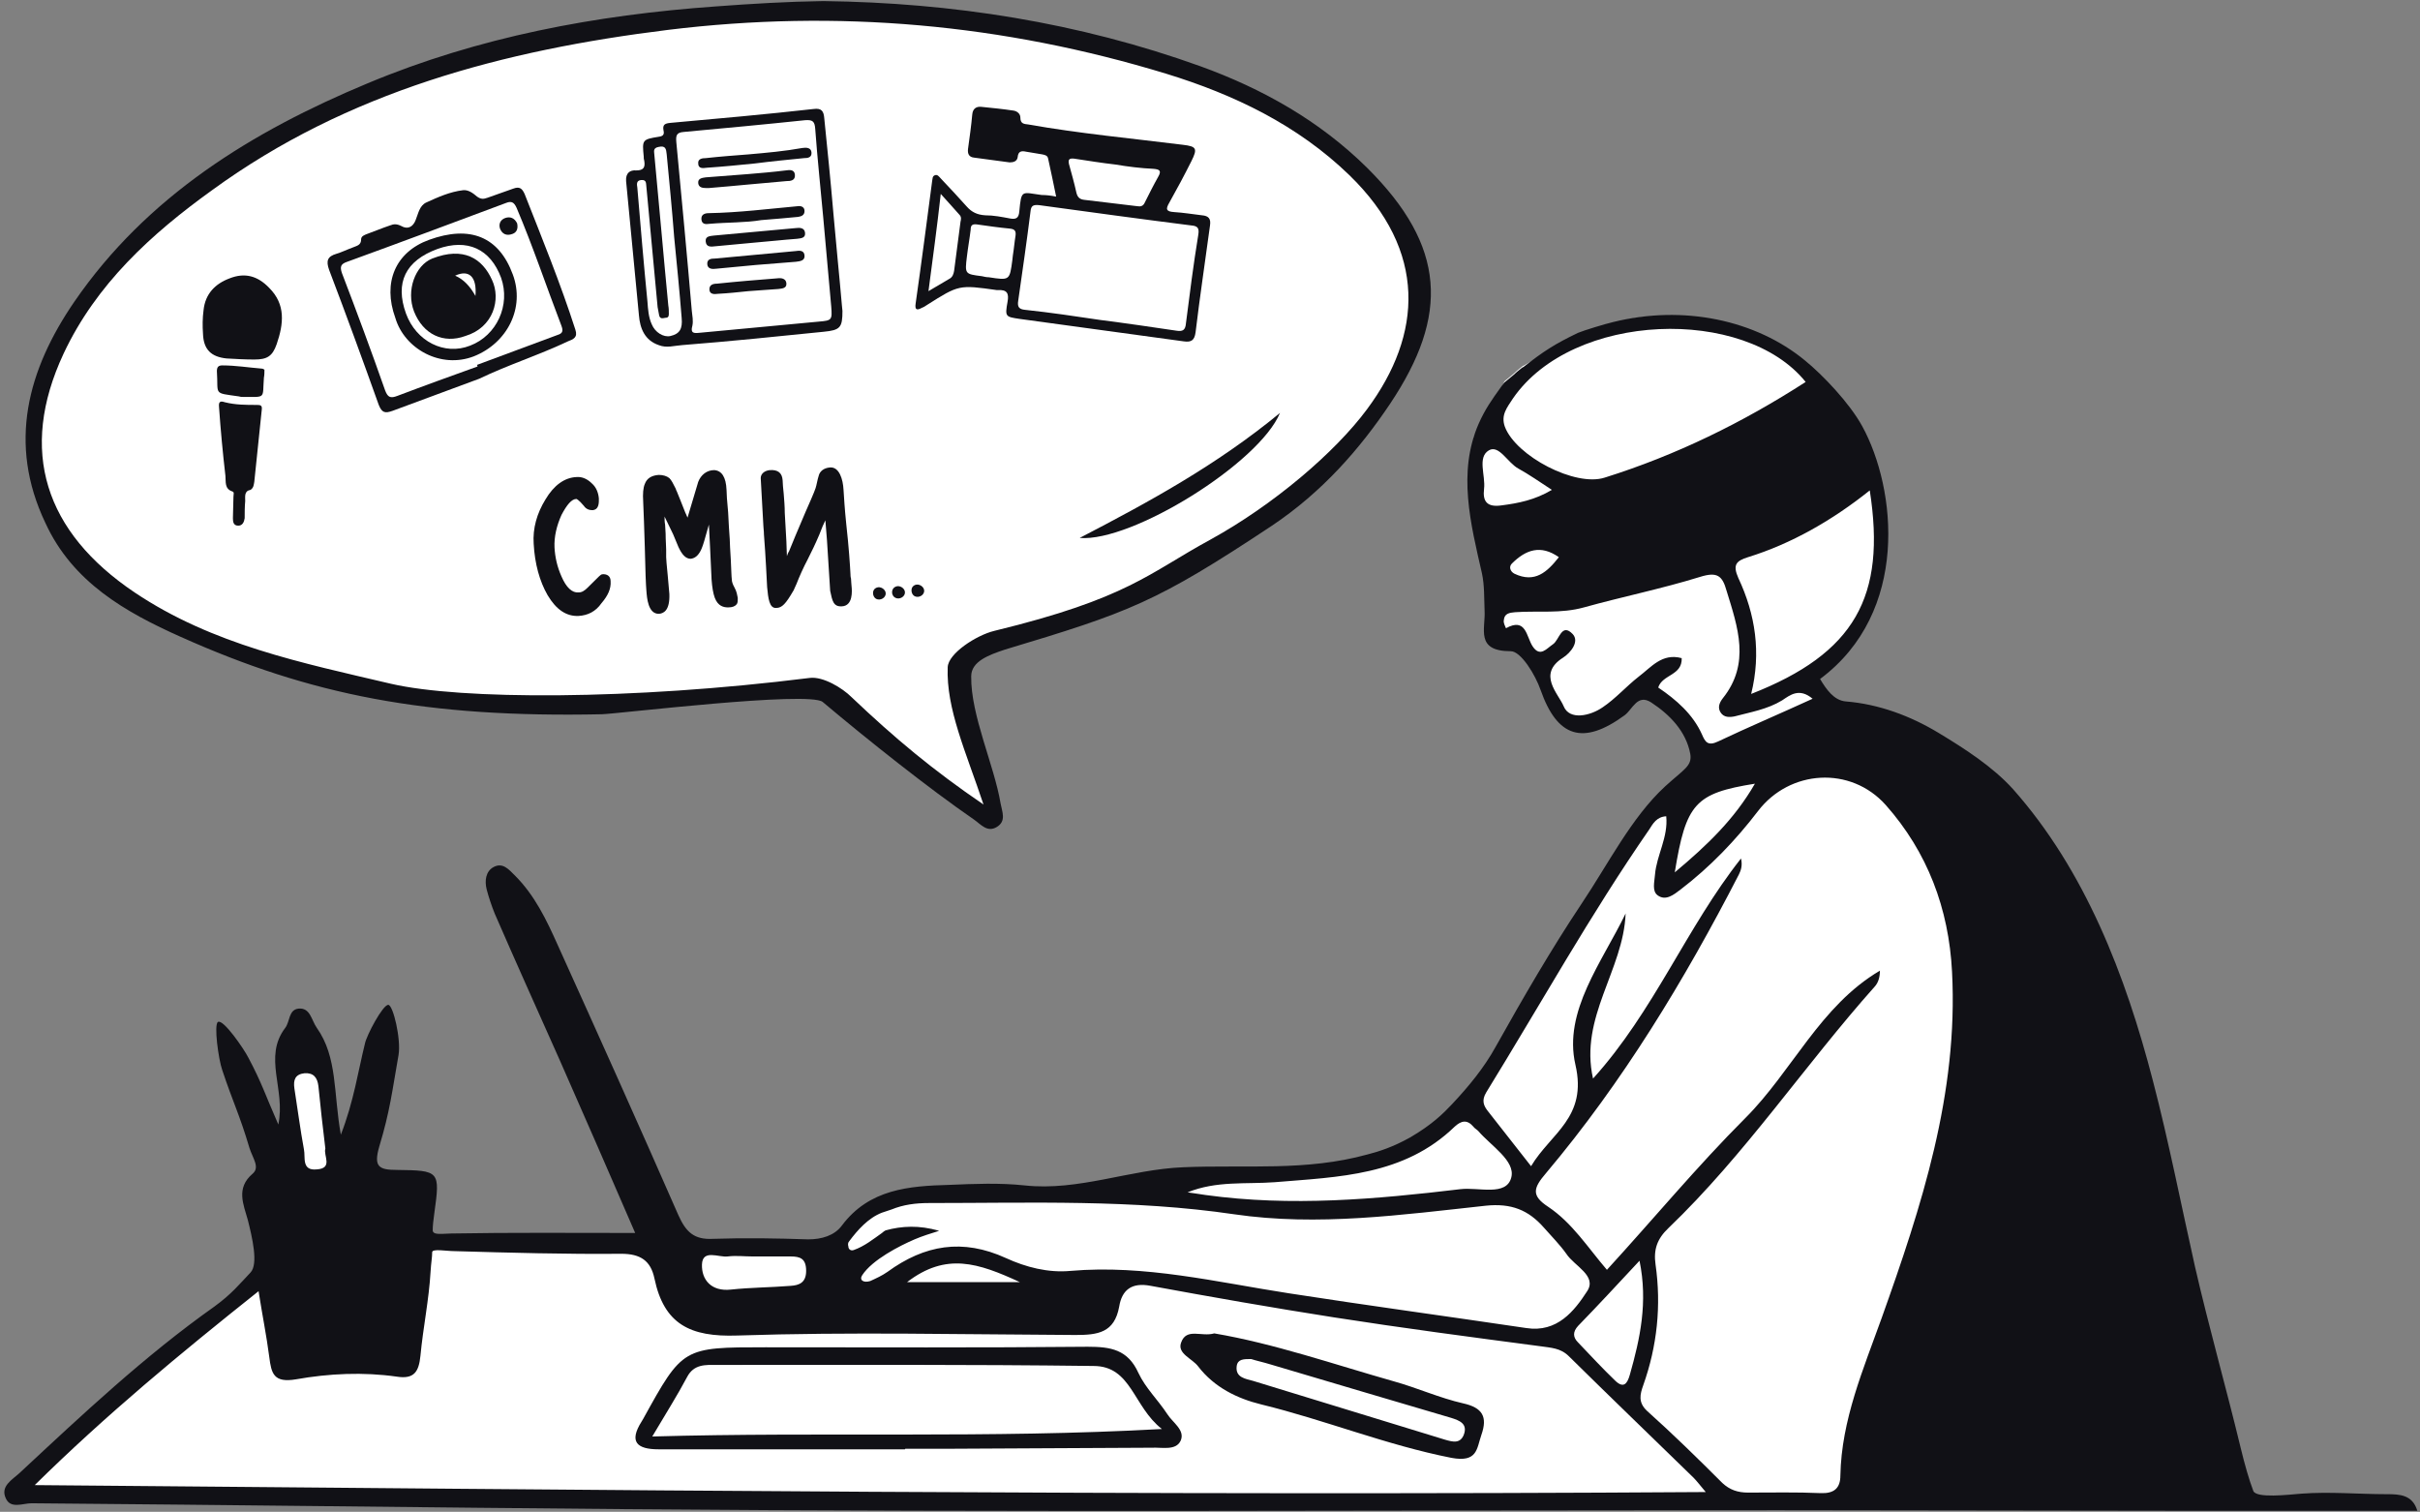 <svg height="283" viewBox="0 0 453 283" width="453" xmlns="http://www.w3.org/2000/svg"><rect x="0" y="0" width="453" height="283" fill="#808080" stroke="none"/><g fill="none" fill-rule="evenodd"><g transform="translate(0 58)"><path d="m373.9 92c-1.4-3.5-3.9-6-6.5-8.5-.3-.2-.7-.3-1-.5-.7-.3-1.2-.8-1.4-1.3-.1-.1-.2-.1-.3-.2-4.5-2.5-9.7-5.4-14.9-6.2-3.5-.5-9.3-1.1-9.3-5.9 0-4.4 5.2-6.2 7.5-9.2.3-.3.6-.6.9-.8.5-1.3 1-2.5 1.4-3.8 1.7-4.7 2.3-9.5 2.1-14.5-.2-4.9-1-9.7-2.9-14.3-1.2-3-3-5.8-4-8.9-.2-.1-.4-.3-.6-.4-3.2-2.9-6.3-5.9-9.6-8.6-3.1-2.6-6.3-3.7-10.1-5-8.2-2.8-17-4.1-25.2-.6-.8.3-1.6.5-2.4.3-4.2 2.1-8.2 4.4-12.3 6.8-.7.4.3-.3-.6.4-.5.4-1 .8-1.4 1.2-.6.5-1.1.9-1.7 1.4-1.4 3.7-4.1 6.8-5.7 10.4.2.4.2.9.2 1.5-.4 3.8-.4 7.7-.2 11.6.7.4 1.2 1.1 1.6 1.9 1 2.6 1.2 5.7.7 8.5 1.4 4 2.4 8.9 1.8 13.2.2.2.5.4.7.6.1.2.3.3.5.5.8-.3 1.8-.3 2.7.2 2.6 1.4 4.1 4.6 5.4 7.1 1.3 2.7 2.5 5.4 3.4 8.2 1 .6 2 1 3.2 1.1h.4c2.5-1.5 5-2.8 7.4-4.3 2.6-1.7 5.3-2.3 8.1-.7 2.5 1.5 4.2 4.1 5.3 6.7.2.5.2.9.1 1.4.7 3.1-.6 7.1-3.5 8.4-.7.3-1.4.7-2 1 0 0-.6.5-.9.7-.3.3-.6.6-.8.9.2-.3-.7.9-.8 1.2-1.7 2.5-3.4 5.1-5.6 7.2-1.9 3.7-3.9 7.6-6.8 10.4-.1.9-.4 1.9-.9 2.7-1.6 2.8-3.5 5.3-5.3 7.9-.2.6-.4 1.2-.7 1.7-1.4 2.4-2.9 4.8-4.6 7-.3.4-.7.8-1 1.2-1.2 3.6-3.5 6.5-5.3 9.8-.2 1.7-.9 3.3-2.1 4.5-1.9 2-4 3.6-6.2 4.9-.2.2-.3.4-.5.7-1.5 1.7-3.5 3.1-5.6 4.1-.8.3-1.5.6-2.3.8l-4 2.8-16 2.4-24 1.7-9.8 2.2h-20.1l-16 .2-9.6 2.8-4.8 5.2-4.2 2.4-5-.4-25.8-1.3-39.4.2-13.8-.4-5.2-12-3.5-18.6-1.3-2.6-3.7-3.7-2.8 3.7 1.7 12.7-3.3 10.5-.4 15.1-5.9 5-38.9 33.7-3.9 4.4h113.5l208.8 1.3 23.8-.9 20.3-8.3 9.6-102.1v-3.9c-1.7-5.5-2.6-11.2-4.7-16.5z" fill="#fff"/><g fill="#111116" fill-rule="nonzero"><path d="m446.8 221.7c-5.3 0-10.7-.5-16-.1-2.5.2-8.4.9-9-.5-.8-2.1-1.6-4.9-2.4-8.2-2.7-11.2-5.9-22.4-8.5-33.7-2.6-11.6-4.9-23.4-7.9-34.9-5.1-19.7-12.7-39.4-26.2-54.6-3.8-4.2-9.1-7.6-13.9-10.5-5.3-3.2-11.2-5.4-17.4-5.9-2.2-.2-3.6-2.2-4.8-4.2 16.8-12.5 14.3-35.6 7.9-47.3-2.4-4.4-7.5-9.7-10.7-12.3-9.2-7.6-22.8-10.5-36-7.2-1.3.3-5.3 1.5-6.5 2-4.4 2.1-6.5 3.5-10.1 6.3-.6.5.3-.3-.6.4-.5.4-1 .8-1.4 1.2-.6.5-1.1.9-1.7 1.4-.2.3-.4.5-.6.8-1.8 2.5-3 4.2-4.2 6.9-4 9.1-1.5 18.8.6 28 .5 2.3.4 4.7.5 7 .2 3.4-1.8 7.6 4.9 7.6 1.9 0 4.6 4.4 5.6 7.3 3.1 8.8 7.9 10.4 15.7 4.7 1.5-1.1 2.4-4.1 5-2.4 3.5 2.3 6.5 5.4 7.3 9.6.4 2.3-1.2 2.9-4.7 6.1-6.3 5.8-10.7 14.6-15.6 21.9-5.8 8.7-11 17.7-16.1 26.8-2.2 4-5.1 7.5-8.2 10.8-1.6 1.7-3.7 3.8-7.8 6.2-3.2 1.8-6 2.7-8 3.2-11.6 3.2-22.7 1.9-34.5 2.4-10 .4-19.6 4.5-29.7 3.4-4.7-.5-9.4-.3-14.1-.1-7.6.2-15 .8-20.1 7.6-1.4 1.9-3.8 2.6-6.3 2.6-5.9-.2-11.8-.3-17.8-.1-3.6.2-5.1-1.3-6.5-4.4-7.4-16.9-15-33.8-22.6-50.6-2.1-4.7-4.3-9.3-8-13-1.2-1.2-2.3-2.5-4-1.6-1.5.8-1.7 2.6-1.3 4.2.4 1.5.9 3 1.5 4.5 4 9.2 8.1 18.3 12.2 27.5 4.7 10.7 9.4 21.4 14.1 32.3-12 0-23.2-.1-34.4.1-1.5 0-3.5.4-3.5-.6 0-.8.1-1.8.3-3.2 1.1-7.9 1-8-7-8.1-3.4 0-4.4-.6-3.3-4.4 2-6.6 2.4-10.3 3.6-17.1.5-3-1-9.3-1.9-9.4-1-.1-4.1 5.7-4.4 7.3-1.2 4.8-2.1 10.9-4.5 17-1.4-7.8-.6-14.5-4.5-20-1-1.4-1.2-3.8-3.4-3.6-1.9.2-1.6 2.4-2.5 3.6-4.2 5.5.1 11.5-1.3 18.1-2.5-5.7-3.1-7.8-5.6-12.5-.8-1.6-4.7-7.3-5.7-6.7-.8.5.1 7 .8 9 2.1 6.3 3.2 8.2 5.1 14.6.6 1.9 2 3.6.6 4.8-3.2 2.7-1.7 5.8-.9 8.7.8 3.2 2 8.2.5 9.8-2.1 2.2-3.5 4-6.8 6.4-13 9.2-24.7 20.2-36.4 31.1-1.4 1.3-3.7 2.5-2.6 4.8.9 2 3.2.9 4.8.9 37.1.3 74.1.8 111.2 1.1 71.9.6 143.7.2 215.6.2 24.5 0 49 .1 73.5.1h46.3c-.9-3-3.3-3.1-5.7-3.1zm-96.8-187.9c3.1 19.9-2.8 30.5-22.2 38.1 1.9-7.7.8-14.9-2.4-21.7-1.1-2.5-.4-3.2 1.8-3.9 8.1-2.5 15.8-6.9 22.8-12.5zm-66.8-17.2c11.2-16.3 43.4-17.3 54.8-3.1-11.8 7.6-24.2 13.7-37.6 17.9-5.5 1.8-16.6-4-18.7-9.5-.8-2.2.4-3.6 1.5-5.3zm-5.4 16.9c.3-2.5-1.3-5.9.9-7.2 1.9-1.1 3.5 2.3 5.5 3.4s4 2.5 6.3 4c-3.2 1.9-6.3 2.5-9.4 2.9-2.7.4-3.6-.7-3.3-3.1zm14 12.8c-2.2 2.8-4.5 4.9-8.3 3.1-.8-.4-1.1-1.3-.5-1.9 2.6-2.6 5.4-3.6 8.8-1.2zm18.6 24.4c.8-2.5 4.5-2.2 4.4-5.5-3.7-1-5.7 1.7-8.1 3.5-2.3 1.8-4.3 4.1-6.7 5.7-2.3 1.6-6.2 2.5-7.3-.2-1-2.4-5-6-.1-9.1 1.4-.9 3.1-3 1.8-4.4-2.1-2.2-2.5 1.1-3.7 1.9s-2.4 2.5-3.8.4c-1.2-1.8-1.2-5.5-5-3.4-.2-.5-.5-1-.4-1.5.1-1.3 1.1-1.4 2.1-1.5 4.3-.3 8.6.3 12.9-.9 7.2-2 14.6-3.5 21.7-5.7 3.2-1 4.2-.3 5 2.6 2.1 6.8 4.5 13.6-.7 20.1-.7.9-1 1.8-.4 2.7s1.6.9 2.6.7c3-.8 6.1-1.3 8.9-3 1.5-1 3.2-2.4 5.7-.3-6.1 2.8-12 5.3-17.7 8-1.9.9-2.4.1-3-1.3-1.7-3.8-4.8-6.5-8.2-8.8zm18.1 18c-3.8 6.6-8.9 11.5-15 16.6 2.1-12.9 3.8-14.8 15-16.6zm-89.9 74.6c12-1 24.2-1.2 33.7-10.4 1.2-1.1 2.3-1.4 3.5 0 .2.3.6.5.9.8 2.4 2.8 7 5.6 6.2 8.7-.9 3.6-6.1 1.8-9.5 2.2-15.9 1.9-31.7 3.3-47.7 1.1-1.1-.2-2.2-.3-3.4-.5 5.4-2.2 10.9-1.5 16.3-1.9zm-79.6 11c1.5-2 3.5-4.3 6.1-5.3.6-.2 1.2-.4 1.8-.6 2.2-.9 4.5-1.2 7-1.2 19.1 0 38.1-.7 57.1 2.1 15.7 2.3 31.4.1 47.1-1.6 4.8-.5 8 .8 10.9 4.1 1.4 1.6 3 3.2 4.2 4.9 1.5 2.3 5.8 4.1 3.9 7-2.4 3.7-5.6 7.8-11.4 6.9-14.8-2.2-29.6-4.2-44.4-6.5-13.6-2.1-27-5.4-40.9-4.2-4.2.4-8.4-.7-12.1-2.4-8.1-3.7-15.2-2.5-22.2 2.6-1 .7-2.1 1.2-3.2 1.7-1.3.4-2.1-.2-1.5-1.1 1.9-2.9 7-5.5 9.8-6.7 1.4-.6 3-1.1 4.6-1.6-3.8-1.1-7-.9-10-.1-.2.1-.5.3-.7.5-1.7 1.2-3.3 2.5-5.3 3.2-.6.2-1-.2-1-.7-.1-.3-.1-.7.2-1zm147.9 3.7c1.6 7.8.1 14.6-1.8 21.3-.5 1.8-1.2 2.6-2.7 1.2-2.4-2.3-4.7-4.8-7-7.2-1-1-1-2 0-3.1 3.7-3.8 7.4-7.8 11.5-12.2zm-116 4h-21.1c7.3-5.6 13.3-3.6 21.1 0zm-54.7-4.8c1.6-.2 3.1 0 4.7 0h7.1c1.8 0 2.9.4 2.9 2.7 0 2.2-1.3 2.7-2.9 2.8-3.7.3-7.5.3-11.2.7s-5.5-1.9-5.4-4.7c.1-2.9 3.1-1.3 4.8-1.5zm-79.2-34.3c1.7-.1 2.4.8 2.6 2.4.4 3.9.8 7.7 1.3 11.7-.4 1.3 1.5 3.7-1.6 3.9-2.9.3-2.1-2.3-2.4-3.7-.7-3.8-1.2-7.7-1.8-11.5-.2-1.5.1-2.6 1.9-2.8zm-50.5 77.1c13.4-13.2 27.2-24.6 41.9-36.3.7 4.5 1.5 8.4 2 12.3.4 3.1.8 4.9 5 4.2 6.2-1.1 12.6-1.4 18.9-.5 3.2.5 4.1-.9 4.4-3.9.5-5.3 1.6-10.5 1.9-15.8.1-1.7.3-2.6.3-3.6 0-.7 2.7-.2 4.1-.2 10.4.3 20.9.6 31.3.5 3.6 0 5.5 1.3 6.2 4.6 1.8 8.6 6.7 11 15.5 10.7 21.1-.7 42.2-.2 63.3-.1 4.2 0 7.3-.4 8.2-5.3.5-3.1 2.3-4.6 5.9-3.9 11.4 2.1 22.8 4.1 34.3 5.9 12.8 2 25.7 3.7 38.6 5.4 2 .3 3.8.3 5.4 1.9 7.7 7.6 15.5 15.1 23.3 22.7.6.6 1.2 1.4 2.3 2.7-104.6.7-208.1-.4-312.8-1.3zm345.7-31.2c-3.4 9.5-7.5 19-7.7 29.4 0 2.4-1.2 3.4-3.7 3.3-4.5-.2-9.1-.1-13.6-.1-1.9 0-3.4-.5-4.8-1.8-4.6-4.6-9.3-9.2-14.1-13.5-1.7-1.6-1.3-3.1-.7-4.8 2.6-7.3 3.4-14.9 2.3-22.6-.4-2.8.3-4.8 2.4-6.8 14.4-13.8 25.5-30.5 38.7-45.3.6-.7.9-1.7.9-2.9-11.2 6.6-16.4 18.8-25.2 27.6-9 9-17.2 18.9-25.9 28.4-3.6-4.2-6.5-8.8-11-11.8-3.2-2.1-2.8-3.5-.4-6.3 14.4-17.1 25.9-36.1 36.1-55.9.4-.8.7-1.7.4-3-10.2 12.9-16.3 28.6-27.7 41.2-2.6-11.5 5.7-20.3 6.1-30.9-4.4 9.1-11.7 18.3-9.4 28.3 2.3 9.9-4.6 12.8-8.3 19-2.9-3.7-5.5-7-8-10.2-.9-1.1-1.3-2.1-.4-3.6 10.1-16.4 19.5-33.3 30.5-49.2.7-1.1 1.4-2.4 3.2-2.5.4 3.9-1.8 7.3-2.1 10.9-.1 1.4-.6 3.1.5 3.9 1.5 1.1 3-.1 4.3-1.1 5.5-4.2 10.3-9.2 14.5-14.7 5.9-7.7 17.3-8.5 23.9-1.1 7.8 8.8 11.8 19.4 12.4 31.2 1.2 22.8-5.7 43.9-13.2 64.9z"/><path d="m169.4 213.3c-15.4 0-30.7 0-46.1 0-4.1 0-5.6-1.4-3.2-5.2.1-.2.2-.3.3-.5 7.4-13.4 7.4-13.4 22.9-13.4 20.1 0 40.2.1 60.3-.1 4.3 0 7.5.5 9.5 4.9 1.3 2.8 3.7 5.1 5.4 7.7 1 1.6 3.4 3 2.5 5-.9 1.9-3.5 1.2-5.4 1.3-13 .1-26 .1-39 .2-2.4 0-4.7 0-7.1 0-.1 0-.1.1-.1.1zm-47.3-2.4c31.9-.9 62.8.4 95.4-1.4-5.4-4.2-5.7-11.8-12.8-11.8-23.5-.3-47-.2-70.5-.2-2.1 0-4.3-.2-5.6 2.3-1.8 3.4-3.9 6.7-6.5 11.1z"/><path d="m227.3 191.6c11.2 1.9 22.4 5.8 33.7 9 4.3 1.2 8.5 3.1 12.9 4.1 3.6.8 4.6 2.5 3.4 5.9-.9 2.6-.7 5.2-5.6 4.3-12.2-2.4-23.7-7.1-35.6-10-4.5-1.1-8.8-3.2-11.8-7.1-1.1-1.5-4-2.4-3.2-4.5 1-2.8 3.8-1 6.2-1.7zm6.9 4.8c-1.4 0-2.5 0-2.7 1.3-.3 2.2 1.7 2.4 3.1 2.8 12 3.7 23.9 7.3 35.9 11 1.4.4 2.8.8 3.5-.9.8-2.1-.8-2.7-2.4-3.2-11.3-3.3-22.6-6.7-33.8-10-1.3-.4-2.7-.7-3.6-1z"/></g></g><g transform="translate(4)"><path d="m110.9 4.6 21.9-1.2 15.6-.8 22.1.5 30.3 4.8 18.7 5.8 15.6 7 13.2 9.8 8.2 10.6 3.9 6.2.7 9.9-1.9 10.3-8.9 13.7-9.2 9.3-9.6 6.8-12.2 7.5-4.3 3.5-32.8 12.4-5.3 1.6-.5 6 4.6 18.8.5 5.8-7.2-3.9-19.7-15.7-4.5-4.2-60.1 3.1-22.8-2.7-26.7-7.2-18.3-9.1-11.5-9.1-7.5-11.6-.9-13.2 4.3-14.9 7-10.8 17-16.8 14.2-8.9 22.4-10.8 14.1-5.6 22.9-5.2z" fill="#fff"/><g fill="#111116"><path d="m29.8 119.2c24.3 10.9 46 15.2 78.9 14.5 3.1-.1 38.7-4.4 41.3-2.3 8.3 7 20 16.3 28.3 22 1.3.9 2.5 2.5 4.3 1.4s1-2.8.7-4.4c-1.2-7.2-5.6-16.5-5.5-23.8 0-2.8 3.3-4 6.3-5 23.3-7 28.3-8.8 50-23.2 9.4-6.3 16.4-14.3 22.1-22.8 11.1-16.6 10.5-29.5-4.3-44.2-8.9-8.8-19.6-14.8-31.2-19-22.8-8.2-46.4-11.9-70.6-12.2-6.7.1-13.4.5-20.1 1-22.5 1.6-44.4 5.7-65.2 14.4-21.6 9-41.3 21.1-54.9 40.9-8.7 12.7-12.5 26.5-5.4 41.4 5.1 11.1 15 16.7 25.3 21.3zm-21.9-53c6.1-13 16.4-22.4 27.8-30.6 25.4-18.5 54.6-26.2 85.3-30 31.8-3.9 62.8-1.1 93.3 8.2 12.7 3.9 24.6 9.6 34.3 19 14.6 14.2 13.7 29.8 3.3 43.8-6 8.1-17.5 17.9-29.3 24.4-11.6 6.3-15.4 11-40.5 17.1-3.3.8-8.6 4.2-8.7 6.8-.3 7.8 3.4 15.8 6.7 25.7-9.4-6.4-16.6-12.4-24.7-20.1-1.7-1.7-5.3-3.9-7.8-3.6-33.6 4.2-65.4 4.1-78.4 1.1-16.6-3.9-33.4-7.3-48-17.1-16.8-11.3-21.8-26.5-13.3-44.7z" fill-rule="nonzero"/><path d="m235.6 77.3c-11.9 9.8-24.6 16.7-37.5 23.4 9.8.8 33.6-14 37.5-23.4z"/></g></g><g fill="#111116" transform="translate(163 109)"><path d="m1.1 1c.7-.3 1.7.3 1.7 1.1s-1 1.4-1.8 1c-.7-.4-.8-1.6-.1-2"/><path d="m4.7.8c.7-.3 1.7.3 1.7 1.1s-1 1.4-1.8 1-.8-1.6-.1-2"/><path d="m8.3.5c.7-.3 1.7.3 1.7 1.1s-1 1.4-1.8 1c-.7-.4-.8-1.6-.1-2"/></g><g fill="#111116"><g transform="translate(99 89)"><path d="m13.4 23.7c-1.2 1.3-2.6 2-4.1 2.1-2.1.1-3.9-1.1-5.3-3.6s-2.3-5.6-2.5-9.4c-.1-2.8.5-5.4 2.1-8 1.5-2.6 3.4-3.9 5.4-4 .9 0 1.8.3 2.5 1s1.1 1.6 1.2 2.5c.1 1 0 1.6-.7 1.6-.5 0-.9-.2-1.2-.6-.9-1-1.5-1.5-1.8-1.4-1.1.1-2.2 1.1-3.2 3.3-1 2.1-1.4 4.2-1.3 6.3.1 1.9.6 3.8 1.4 5.6 1 2.3 2.2 3.4 3.6 3.3.7 0 1.4-.4 2.1-1.1 1.5-1.5 2.3-2.3 2.4-2.3.8 0 1.1.2 1.1.8-.1 1.4-.6 2.6-1.7 3.9z"/><path d="m9.3 26.3c-2.3.1-4.2-1.2-5.8-3.9-1.5-2.6-2.4-5.9-2.6-9.6-.2-2.9.6-5.7 2.2-8.3 1.6-2.7 3.6-4.1 5.8-4.2 1.1-.1 2.1.4 2.9 1.2.8.7 1.2 1.7 1.3 2.8 0 .7.1 2.1-1.2 2.2-.6 0-1.2-.2-1.6-.8-1-1.2-1.4-1.3-1.4-1.3-.9 0-1.8 1.1-2.8 3-.9 2-1.4 4.1-1.3 6.1.1 1.8.5 3.6 1.3 5.4.9 2.1 2 3.1 3.2 3 .6 0 1.1-.3 1.7-.9l.2-.2c2.2-2.2 2.2-2.2 2.5-2.3 1-.1 1.6.4 1.6 1.3.1 1.4-.5 2.7-1.7 4.1-1.1 1.6-2.6 2.3-4.3 2.4zm-.3-25c-1.9.1-3.5 1.3-5 3.8-1.5 2.4-2.2 5-2 7.7.2 3.6 1 6.7 2.4 9.2 1.3 2.3 3 3.5 4.9 3.4 1.4-.1 2.6-.7 3.8-1.9 1-1.2 1.5-2.3 1.4-3.4 0-.3 0-.4-.4-.4-.3.2-1 1-2 2l-.2.2c-.8.8-1.6 1.2-2.4 1.2-1.7.1-3.1-1.1-4.1-3.6-.8-1.9-1.3-3.8-1.4-5.8-.1-2.2.3-4.4 1.4-6.6 1.1-2.3 2.3-3.5 3.6-3.6.4 0 .9.2 2.2 1.6.3.4.6.4.8.4.1 0 .3 0 .2-1.1 0-.9-.4-1.6-1-2.2s-1.3-.9-2.2-.9z" fill-rule="nonzero"/></g><g transform="translate(120 88)"><path d="m17.4 24.8c-.2.3-.6.4-1.3.4-.9 0-1.6-.4-2.1-1.5-.3-.8-.5-1.8-.6-3.2-.1-1.9-.2-4-.3-6.4l-.3-6.7c-.7 2.1-1.2 3.7-1.4 4.8-.4 1.4-.7 2.2-.9 2.6-.4.8-.9 1.3-1.5 1.3s-1.2-.6-1.8-1.8l-1-2.4-2.6-5.5c.1 1.3.1 3.2.2 5.7.1 2.4.1 3.9.2 4.3 0 .6.1 1.8.3 3.5s.3 2.9.3 3.4c.1 1.8-.3 2.9-1.3 3-1.3.1-1.7-1.4-1.8-3.8-.1-1.6-.2-4.3-.3-8.2s-.2-6.7-.3-8.5c-.1-1.4 0-2.5.3-3.1.4-.9 1.1-1.3 2.2-1.4.7 0 1.2.1 1.6.5.3.3.7.9 1.1 1.8.1.3.8 1.8 1.8 4.5.4.9.7 1.6.9 2.1l2.4-7.9c.4-1.2 1.5-1.8 2.5-1.9 1.1.1 1.7 1.1 1.8 3.2 0 .7.1 2.1.3 4.2.1 2 .2 3.7.3 5 0 .8.1 2.1.2 3.9s.1 3 .2 3.8c0 .4.2.9.5 1.6s.5 1.3.5 1.7c0 .6 0 .9-.1 1z"/><path d="m3.4 26.9c-2.1.1-2.3-3-2.4-4.3-.1-1.1-.2-3.7-.3-8.2-.1-3.3-.2-6.3-.3-8.5-.1-1.5 0-2.6.3-3.3.4-1.1 1.3-1.6 2.6-1.7.8 0 1.5.2 2 .6.4.4.7 1 1.2 2 0 .1.1.3.2.5.3.7.8 2 1.6 4l.1.2c.1.2.2.5.3.7l2-6.7c.5-1.3 1.6-2.2 3-2.2 1.4.1 2.2 1.3 2.3 3.7 0 .7.1 2.1.3 4.2.1 2 .2 3.8.3 5 0 .8.1 2.1.2 3.9s.1 3 .2 3.8c0 .2.1.7.5 1.4s.5 1.4.6 1.9c0 .6 0 1-.2 1.2-.3.4-.8.6-1.6.6s-1.9-.2-2.5-1.8c-.3-.8-.5-2-.6-3.4-.1-1.9-.2-4-.3-6.4l-.2-3.9c-.2.7-.4 1.4-.6 2.1-.4 1.5-.7 2.3-.9 2.7-.5 1-1.1 1.5-1.9 1.6-.9 0-1.6-.7-2.3-2.2l-1-2.4-1.6-3.3c0 .5 0 1 .1 1.5l.1 1.7c0 1.3.1 2.2.1 3v1.4c0 .4.1 1.4.3 3.5.2 2.2.3 3.2.3 3.4.1 3-1 3.6-1.9 3.7zm.1-25c-.9 0-1.4.4-1.7 1.1-.2.4-.3 1.2-.2 2.9.1 2.1.2 5.2.3 8.5s.2 6.3.3 8.2c.2 3.1.8 3.4 1.3 3.3.7 0 1-.9.9-2.4 0-.2-.1-1.2-.3-3.4-.2-1.5-.3-2.8-.3-3.6 0-.2 0-.7 0-1.4s-.1-1.7-.1-3l-.1-1.7c-.1-1.7-.1-3-.2-4l-.1-2.5 3.7 7.8 1 2.5c.4 1 .9 1.6 1.3 1.5.4 0 .7-.4 1-1 .2-.4.5-1.2.9-2.6.4-1.6.9-3.2 1.4-4.9l.9-2.4.4 9.3c.1 2.4.2 4.5.3 6.4.1 1.3.2 2.3.5 3 .3.8.8 1.2 1.6 1.2.6 0 .8-.2.9-.2 0 0 .1-.2 0-.6 0-.3-.1-.7-.5-1.5-.4-.7-.5-1.3-.6-1.8 0-.8-.1-2-.2-3.8s-.1-3.1-.2-3.9c-.1-1.2-.2-3-.3-5-.1-2.1-.2-3.5-.3-4.2-.1-1.2-.3-2.7-1.3-2.7-.7 0-1.7.5-2 1.6l-2.7 8.9-.6-1c-.3-.5-.5-1.1-.9-1.9l-.1-.2c-.8-2-1.3-3.3-1.6-4-.1-.3-.2-.4-.2-.5-.4-.9-.8-1.4-1-1.7-.2-.2-.5-.4-1.2-.3z" fill-rule="nonzero"/></g><g transform="translate(142 87)"><path d="m1 2.4c0-.5.6-.9 1.3-.9 1.3-.1 1.8.4 1.8 1.4.1 1.4.3 4.2.4 6.1.2 3.5.3 6.9.5 10.2.7-1.3 1.4-3.6 4.4-10.2 1.6-3.7 1.9-4.5 2-5 .2-1 .4-1.7.5-2 .3-.7.8-1 1.6-1.1 1.2-.1 1.9 1.8 1.9 3.7.1 1.7.3 3.8.5 6.3.4 4.4.7 7.6.8 9.4 0 .3.2 1.6.2 2.2.1 1.9-.2 3.2-1.4 3.3-1.1.1-1.3-.4-1.7-2.4l-.6-9.5c-.1-2-.3-3.2-.5-5.5-.3.6-.9 1.8-1.9 4.2-.9 2-1.5 3.3-2.1 4.6-1.2 2.3-2.5 5.5-2.7 5.9-1.3 2.3-2 3-2.8 3s-1-1.2-1.1-3.4c-.5-9.2-.6-10.1-.7-11.4l-.3-5z"/><path d="m15.6 26.5c-1.6.1-1.8-1-2.2-2.9l-.6-9.5c-.1-1.4-.2-2.4-.3-3.7-.3.6-.7 1.5-1.1 2.6-.8 1.9-1.5 3.3-2.2 4.7-.8 1.5-1.6 3.3-2.1 4.6-.4.8-.5 1.2-.6 1.3-1.4 2.4-2.1 3.2-3.2 3.2-1.3.1-1.5-1.8-1.7-3.9-.3-6.1-.5-8.6-.6-9.9 0-.7-.1-1.1-.1-1.5l-.5-9c0-.8.7-1.4 1.7-1.5 1.5-.1 2.3.5 2.4 1.9 0 .6.1 1.5.2 2.5.1 1.2.2 2.5.2 3.6.1 1.8.2 3.6.3 5.3 0 1 .1 1.9.1 2.8.1-.3.2-.6.4-.9.6-1.5 1.6-3.9 3.1-7.4 1.6-3.6 1.9-4.4 2-4.9.2-1 .4-1.7.5-2 .2-.6.8-1.3 2.1-1.4 1.7-.1 2.4 2.2 2.5 4.2.1 1.5.2 3.4.5 6.3.5 4.5.7 7.6.8 9.5 0 .1 0 .5.1.8 0 .5.1 1.1.1 1.4.1.9.3 3.7-1.8 3.8zm-2.5-19.8.2 1.8c.1.6.1 1.2.2 1.7.1 1.3.3 2.3.3 3.8l.6 9.5c.4 2 .5 2 1.1 2 .3 0 1.1-.1 1-2.8 0-.3-.1-.9-.1-1.4 0-.4-.1-.7-.1-.9-.1-1.8-.4-4.9-.8-9.4-.3-2.9-.4-4.8-.5-6.3-.1-1.9-.7-3.3-1.4-3.2-.8 0-1.1.4-1.2.8-.1.2-.3.8-.5 1.9-.1.6-.4 1.3-2 5.1-1.6 3.5-2.5 5.9-3.1 7.4-.6 1.4-.9 2.2-1.3 2.9l-.8 1.5-.1-1.8c-.1-1.6-.2-3.2-.2-4.9-.1-1.7-.2-3.5-.3-5.3-.1-1.1-.2-2.4-.2-3.6-.1-1-.1-1.9-.2-2.6 0-.7-.2-1-1.3-1-.5 0-.8.3-.8.4l.5 9c0 .4 0 .8.1 1.5.1 1.3.2 3.8.6 9.9.1 2.8.5 3 .6 2.9.6 0 1.1-.5 2.4-2.7.1-.1.3-.6.6-1.2.5-1.2 1.4-3.1 2.1-4.6.7-1.3 1.3-2.7 2.1-4.6.9-2 1.4-3.2 1.8-3.9z" fill-rule="nonzero"/></g></g><g transform="translate(171 19)"><path d="m21.6 18 13 1.8 16.8 2.3 2.9.7.3 2.5-2.5 18-1.7.7-6.8-.9-24.1-3.4-1.2-1.1v-4l-8.9-1.3-7.8 4.1.5-5.3 2.4-17.2 2.4 2.4 3.5 4.4 9.6 1.8.6-1.4z" fill="#fff"/><path d="m26.7 17.8c-.5-2.5-1-4.8-1.5-7.1-.1-.6-.6-.7-1.1-.8-1-.2-2-.3-3-.5-.9-.2-1.5-.1-1.6 1-.1.8-.8 1-1.5 1-2.2-.3-4.5-.6-6.7-.9-.9-.1-1.2-.7-1.1-1.6.3-2.2.6-4.3.8-6.5.1-1.1.8-1.5 1.7-1.4 2 .2 4 .4 6 .7.7.1 1.3.6 1.3 1.3 0 1.2.7 1.2 1.5 1.3 9.6 1.7 19.3 2.6 28.9 3.8 2.6.3 2.8.7 1.6 3.1-1.3 2.6-2.7 5.2-4.1 7.7-.7 1.2-.7 1.7.9 1.8 1.7.1 3.5.4 5.2.6 1.2.1 1.7.6 1.5 1.9-.9 6.7-1.9 13.3-2.7 20-.2 1.5-.8 1.9-2.2 1.7-10.2-1.4-20.5-2.8-30.7-4.2-2.7-.4-2.8-.4-2.3-3.2.3-1.6-.1-2.3-1.8-2.2-.1 0-.1 0-.2 0-7.1-1-7.1-1-13.1 2.8-.3.2-.6.4-.9.5-.9.5-1.4.5-1.2-.8 1.1-7.7 2.1-15.4 3.1-23 .1-.4 0-.8.5-1s.8.3 1.1.6c1.7 1.8 3.3 3.5 4.9 5.3.9 1 1.9 1.5 3.4 1.6 1.6 0 3.1.3 4.7.6 1.1.2 1.6-.1 1.7-1.3.4-4.2.4-3.6 4.2-3.1.8 0 1.7.1 2.7.3zm8.3 23.1c4.7.6 9.5 1.3 14.2 2 1.2.2 1.7-.1 1.8-1.4.7-5.5 1.4-11 2.3-16.5.2-1.2 0-1.7-1.3-1.8-9.5-1.2-19-2.5-28.5-3.8-1.1-.1-1.5.1-1.6 1.2-.7 5.6-1.5 11.1-2.3 16.7-.2 1.2.2 1.6 1.3 1.7 4.7.5 9.4 1.2 14.1 1.9zm2.8-29.1c-2.6-.3-5.1-.7-7.7-1.1-.9-.1-1.2.1-1 1 .5 1.8 1 3.6 1.4 5.4.2.8.6 1.2 1.4 1.3 3.3.4 6.7.8 10 1.2.6.1 1.1 0 1.4-.7.8-1.6 1.6-3.2 2.5-4.8.7-1.2.2-1.4-.9-1.5-2.3-.1-4.7-.4-7.1-.8zm-19.2 17c.2-1.2.3-2.5.5-3.7.1-.8-.1-1.2-1-1.3-2.1-.2-4.2-.5-6.3-.8-.9-.1-1.1.3-1.1 1-.2 1.7-.5 3.3-.7 5-.4 3.3-.4 3.3 2.8 3.7.4.1.9.2 1.3.2 3.9.6 3.9.6 4.4-3.2 0-.3.1-.6.1-.9zm-15.8 6.7c1.5-.9 2.7-1.6 3.9-2.3.6-.3.8-.9.9-1.5.4-3.1.8-6.1 1.2-9.2.1-.4.2-.9-.2-1.3-1.1-1.2-2.2-2.5-3.5-3.9-.7 6.3-1.5 12.1-2.3 18.2z" fill="#111116" fill-rule="nonzero"/></g><g fill="#111116" transform="translate(37 51)"><path d="m13.4 2.9c3.1 3.1 2.7 6.7 1.4 10.5-.8 2.3-1.8 2.9-4.2 2.9-1.7 0-3.5-.1-5.2-.2-2.9-.3-4.3-1.7-4.4-4.6-.1-1.5-.1-2.9.1-4.4.3-3.1 2.2-5 4.9-6 2.8-1.1 5.2-.5 7.4 1.8z"/><path d="m9.9 40.7c-1.2.2-1 1.2-1 2.1-.1 1.1-.1 2.1-.1 3.2-.1.7-.4 1.4-1.2 1.4-.9 0-1-.7-1-1.4 0-1.3.1-2.7.1-4 0-.4.2-.9-.2-1-1.5-.5-1.2-1.8-1.3-2.9-.5-4.3-.9-8.6-1.2-12.9-.1-1 .2-1.2 1.1-.9 2 .5 4 .5 6 .5.7 0 1 .1.9.9-.5 4.5-.9 9-1.4 13.5-.1.5-.1 1.1-.7 1.5z"/><path d="m12.5 18.2c0 .5 0 1-.1 1.5-.3 4 .5 3.6-3.9 3.6-.3 0-.5 0-.8-.1-4.9-.7-3.8-.2-4.1-4.7 0-.7.2-1.1 1-1.1 2.5 0 4.9.4 7.4.6.2 0 .3.1.5.2z"/></g><g transform="translate(117 20)"><path d="m1 13.1 3.4-.5v-5.1l3.6-1.1.9-2.2 26.4-2.7 1.4 1.4 3 36.4-.8 1.2-1.2.8-29.9 2.8-2.9-1.6-1.3-2.6-1.2-14.2z" fill="#fff"/><g fill="#111116"><path d="m39 19.9c.5 5.8 1.1 11.5 1.6 17.3 0 .3.1.7.1 1 0 3.1-.4 3.6-3.5 3.9-8.8.9-17.6 1.8-26.5 2.5-1.5.1-2.9.6-4.4 0-2.6-.9-3.5-3.1-3.7-5.6-.8-8.4-1.6-16.8-2.4-25.1-.1-1.5.7-2.1 1.9-2 1.4 0 1.7-.6 1.5-1.8-.1-.3-.1-.5-.1-.8-.3-3.1-.3-3.2 2.8-3.7.8-.1 1.1-.4.9-1.2-.2-1.1.3-1.3 1.3-1.4 8.9-.8 17.9-1.6 26.8-2.6 1.5-.2 1.9.4 2 1.8.6 5.9 1.2 11.8 1.7 17.7zm-1.9.8c-.5-5.5-1.1-11.1-1.5-16.6-.1-1.4-.5-1.7-1.9-1.6-7.6.8-15.1 1.5-22.7 2.2-1.4.1-1.5.7-1.4 1.9 1 10.5 2 21.1 2.9 31.6.1.9.3 1.9.1 2.8-.4 1.4.3 1.4 1.3 1.3 7.5-.7 14.9-1.4 22.4-2.1 2.4-.2 2.5-.3 2.3-2.8-.5-5.6-1-11.1-1.5-16.7zm-27.9 3.7c-.4-5.2-.9-10.3-1.4-15.5-.1-1-.2-1.7-1.5-1.4-1.2.2-.8 1-.8 1.6.9 9.4 1.7 18.8 2.6 28.1.1.5.1 1.1.1 1.6s-.2.7-.7.7c-.5.1-.9.2-1.1-.4-.1-.5-.2-1.1-.3-1.6-.7-7.5-1.4-15-2.1-22.5-.1-.6.1-1.4-1-1.3-.9.1-.8.8-.7 1.4.6 7.1 1.2 14.3 1.9 21.4.1 1.4.2 2.9.8 4.2.6 1.5 2.2 2.5 3.5 2.2 1.7-.4 2.3-1.3 2.1-3.4-.4-5-.9-10.1-1.4-15.1z" fill-rule="nonzero"/><path d="m25.5 21.2c-2.9.5-6.3.4-9.7.7-.7.1-1.4.1-1.5-.8-.1-1 .7-1.2 1.4-1.2 5.6-.1 11.1-.8 16.6-1.3.6-.1 1.3.1 1.3.9s-.6 1-1.2 1.1c-2.1.2-4.3.4-6.9.6z"/><path d="m24.3 10.6c-3 .3-6 .6-9 .8-.7.1-1.6.2-1.6-.8-.1-.9.8-1 1.4-1 2.7-.3 5.4-.5 8-.7 3.4-.3 6.8-.6 10.1-1.2.7-.1 1.6-.1 1.7.8.1 1-.7 1.1-1.4 1.1-3 .3-6.1.6-9.2 1 0-.1 0-.1 0 0z"/><path d="m24.4 25.4c-2.5.2-5 .5-7.5.7-.8.1-1.7.2-1.8-.9-.1-1 .8-1 1.5-1.1 5.1-.5 10.2-.9 15.3-1.4.8-.1 1.7-.1 1.8.9s-.8 1-1.5 1.1c-2.7.2-5.3.5-7.8.7z"/><path d="m24.5 29.6c-2.5.2-4.9.5-7.4.7-.7.1-1.6.1-1.7-.8-.1-1 .7-1.1 1.4-1.1 5-.5 10.1-.9 15.1-1.4.7-.1 1.6-.2 1.7.8s-.8 1.1-1.6 1.2c-2.5.2-5 .4-7.5.6z"/><path d="m22.9 12.6c2.4-.2 4.8-.4 7.2-.7.7-.1 1.6-.2 1.7.8.1 1.1-.8 1.2-1.6 1.2-4.8.4-9.6.9-14.5 1.3-.2 0-.3 0-.5 0-.7 0-1.4-.1-1.5-.9-.1-.9.7-1 1.4-1.1 2.6-.2 5.2-.4 7.8-.6 0-.1 0-.1 0 0z"/><path d="m23.1 34.5c-1.9.2-3.8.4-5.7.5-.7.1-1.5.1-1.6-.7-.1-1 .7-1.2 1.4-1.2 3.8-.4 7.5-.7 11.3-1 .7-.1 1.6 0 1.7.9.1 1-.8 1-1.5 1.1-1.9.1-3.8.3-5.6.4z"/></g></g><g transform="translate(61 35)"><path d="m1.7 14.1 10.1-4.1 10.5-4.3 11.8-3.8 2.1-.4 2 5.2 6.7 18.2.6 3-22.5 9-11.5 3.9-1.2-1.7-8.4-23.4z" fill="#fff"/><g fill="#111116"><path d="m28.7 35.9c-5.4 2-10.8 4-16.2 6-1.4.5-2 .4-2.6-1.1-3-8.4-6.1-16.9-9.3-25.3-.6-1.7-.3-2.5 1.4-3 1-.3 2-.8 3.1-1.2.7-.3 1.5-.4 1.5-1.5 0-.6.6-.8 1.1-1 1.4-.5 2.8-1.1 4.3-1.6.7-.3 1.3-.3 2.1.1 1.2.7 2.2.2 2.7-1.1.5-1.2.7-2.7 2-3.3 2.2-1 4.4-2 6.9-2.3 1-.1 1.9.6 2.6 1.2.7.5 1.2.5 2 .2 1.6-.6 3.2-1.1 4.8-1.7 1.1-.4 1.6-.1 2.1 1 3.3 8.4 6.7 16.7 9.5 25.4.5 1.5-.4 1.8-1.4 2.2-5.5 2.6-11.2 4.4-16.6 7zm-.3-2.3c0-.1-.1-.2-.1-.3 4.9-1.8 9.9-3.7 14.8-5.5.9-.3 1.5-.5 1-1.8-2.8-7.3-5.3-14.8-8.4-22.1-.5-1.1-1-1.3-2-.9-9.9 3.7-19.8 7.4-29.7 11-1.2.4-1.4.9-1 2.1 2.8 7.3 5.5 14.6 8.1 22 .5 1.3 1 1.5 2.3 1 5-1.9 10-3.7 15-5.5z" fill-rule="nonzero"/><path d="m13 24.5c-2.4-6.6 0-12.3 6.3-14.6 7.7-2.8 13.1-.6 15.7 6.5 2.3 6.2-1 12.8-7.3 15.3-6.2 2.4-13-1.4-14.7-7.2zm2-.8c1.9 5.2 7.2 7.9 12 6 5-1.9 7.6-7.6 5.8-12.7-2-5.4-6.3-7.4-11.9-5.4-6 2.2-8 6.3-5.9 12.1z" fill-rule="nonzero"/><path d="m35.8 6.8c.2.9 0 1.7-.9 2-1.1.4-1.9 0-2.3-1-.3-.9.1-1.7 1-2s1.7 0 2.2 1z"/><path d="m26.1 27.9c-4.1 1.5-7.9-.3-9.6-4.6-1.5-3.9.2-8.6 3.4-9.9 5.9-2.3 9.4 0 11.2 4 1.7 3.6.3 8.9-5 10.5zm1.9-7.5c.3-3.6-1.2-5-3.8-3.8 1.6.7 2.8 2 3.8 3.8z" fill-rule="nonzero"/></g></g></g></svg>